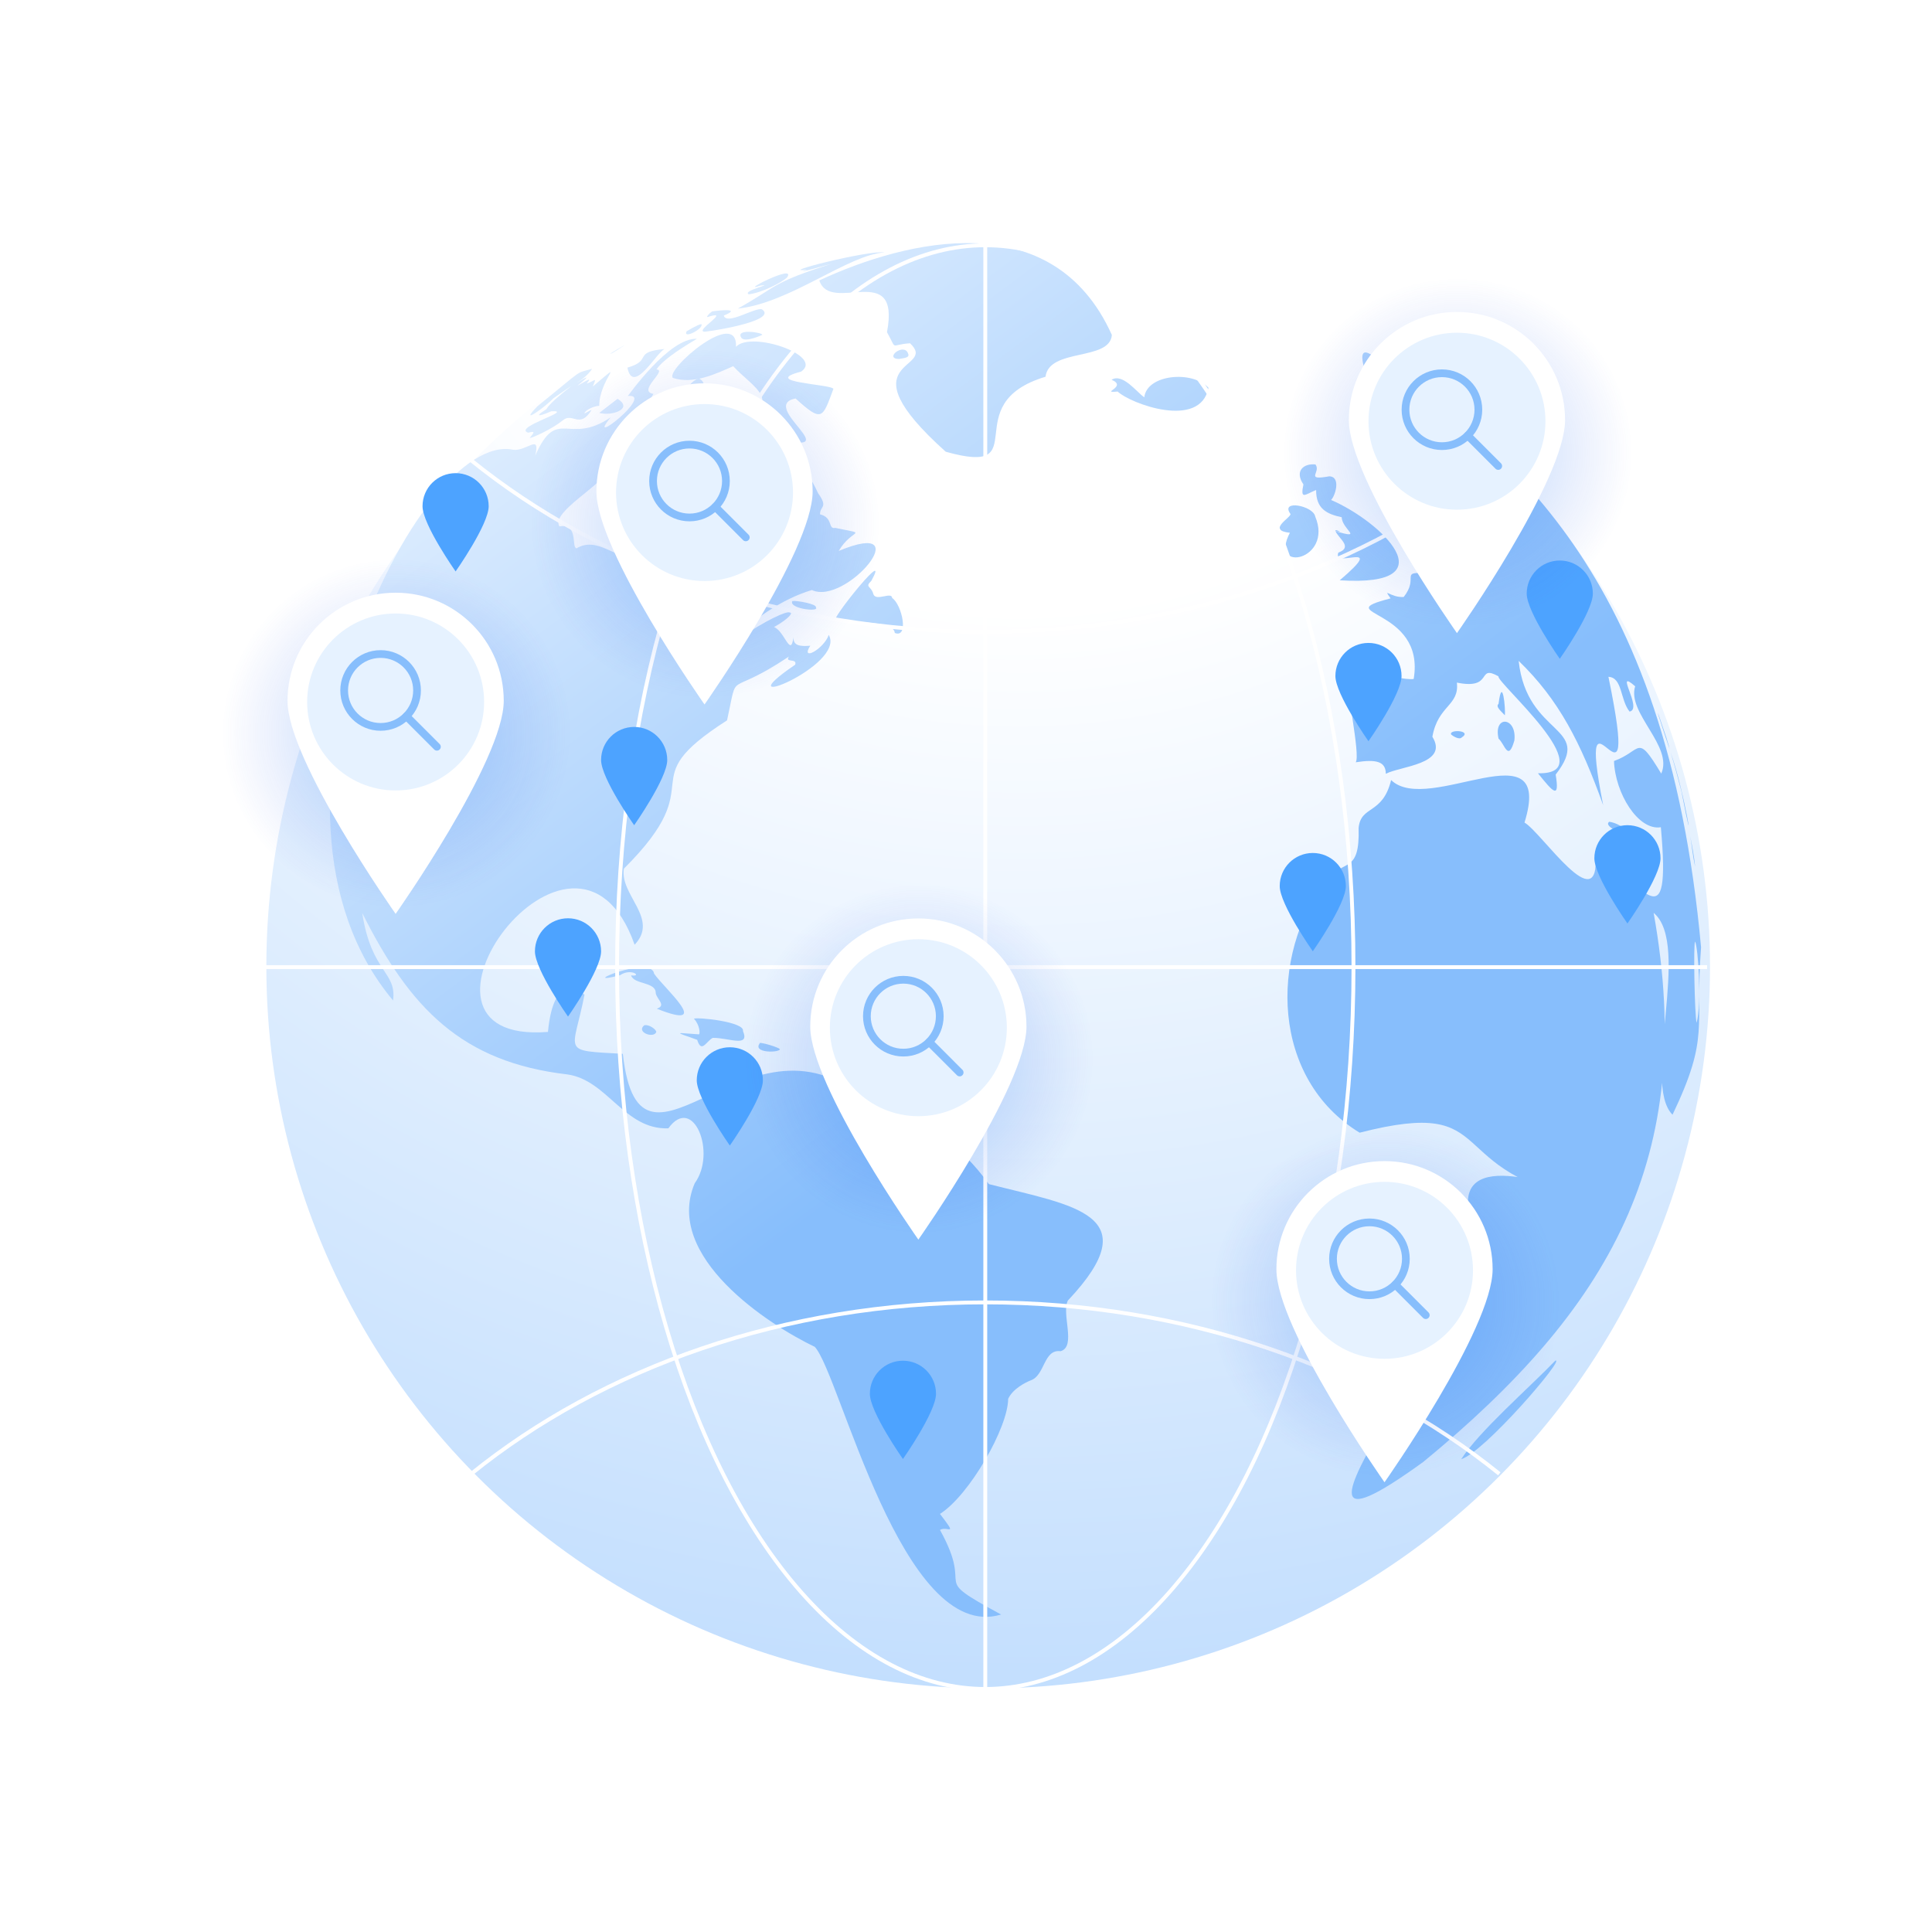 <?xml version="1.0" encoding="UTF-8"?>
<svg xmlns="http://www.w3.org/2000/svg" xmlns:xlink="http://www.w3.org/1999/xlink" viewBox="0 0 500 500">
  <defs>
    <style>
      .cls-1 {fill: url(#linear-gradient);}

      .cls-2 {fill: #e6f2ff;}

      .cls-3 {fill: #fff;}

      .cls-4 {fill: #dcedff;}

      .cls-5 {
        fill: #4da3ff;
      }

      .cls-6 {
        fill: url(#radial-gradient-2);
      }

      .cls-6, .cls-7, .cls-8, .cls-9, .cls-10 {
        opacity: .3;
      }

      .cls-7 {
        fill: url(#radial-gradient-4);
      }

      .cls-8 {
        fill: url(#radial-gradient-6);
      }

      .cls-9 {
        fill: url(#radial-gradient-5);
      }

      .cls-10 {
        fill: url(#radial-gradient-3);
      }

      .cls-11 {
        stroke: #87befc;
        stroke-linecap: round;
        stroke-width: 2px;
      }

      .cls-11, .cls-12 {
        fill: none;
        stroke-miterlimit: 10;
      }

      .cls-13 {
        fill: url(#linear-gradient-8);
      }

      .cls-14 {
        fill: url(#linear-gradient-9);
      }

      .cls-15 {
        fill: url(#linear-gradient-3);
      }

      .cls-16 {
        fill: url(#linear-gradient-4);
      }

      .cls-17 {
        fill: url(#linear-gradient-2);
      }

      .cls-18 {
        fill: url(#linear-gradient-6);
      }

      .cls-19 {
        fill: url(#linear-gradient-7);
      }

      .cls-20 {
        fill: url(#linear-gradient-5);
      }

      .cls-12 {
        stroke: #fff;
      }

      .cls-21 {
        fill: url(#radial-gradient);
      }

      .cls-22 {
        fill: url(#linear-gradient-14);
      }

      .cls-23 {
        fill: url(#linear-gradient-18);
      }

      .cls-24 {
        fill: url(#linear-gradient-22);
      }

      .cls-25 {
        fill: url(#linear-gradient-20);
      }

      .cls-26 {
        fill: url(#linear-gradient-21);
      }

      .cls-27 {
        fill: url(#linear-gradient-23);
      }

      .cls-28 {
        fill: url(#linear-gradient-15);
      }

      .cls-29 {
        fill: url(#linear-gradient-19);
      }

      .cls-30 {
        fill: url(#linear-gradient-16);
      }

      .cls-31 {
        fill: url(#linear-gradient-17);
      }

      .cls-32 {
        fill: url(#linear-gradient-13);
      }

      .cls-33 {
        fill: url(#linear-gradient-12);
      }

      .cls-34 {
        fill: url(#linear-gradient-10);
      }

      .cls-35 {
        fill: url(#linear-gradient-11);
      }

      .cls-36 {
        fill: url(#linear-gradient-27);
      }

      .cls-37 {
        fill: url(#linear-gradient-24);
      }

      .cls-38 {
        fill: url(#linear-gradient-26);
      }

      .cls-39 {
        fill: url(#linear-gradient-35);
      }

      .cls-40 {
        fill: url(#linear-gradient-37);
      }

      .cls-41 {
        fill: url(#linear-gradient-34);
      }

      .cls-42 {
        fill: url(#linear-gradient-36);
      }

      .cls-43 {
        fill: url(#linear-gradient-25);
      }

      .cls-44 {
        fill: url(#linear-gradient-28);
      }

      .cls-45 {
        fill: url(#linear-gradient-29);
      }

      .cls-46 {
        fill: url(#linear-gradient-33);
      }

      .cls-47 {
        fill: url(#linear-gradient-30);
      }

      .cls-48 {
        fill: url(#linear-gradient-32);
      }

      .cls-49 {
        fill: url(#linear-gradient-31);
      }

      #pin1,#pin3,#pin5{
		transform-origin: 50% 50% !important;
		animation: bounce 10s infinite ease-in-out backwards;
	}
	#pin2,#pin4{
		transform-origin: 50% 50% !important;
		animation: bounce 10s infinite ease-in-out reverse backwards;
	}

	@keyframes bounce { 
        0% {
        transform: 
		translate(0px, 0px);
		}
		25% {
        transform: 
		translate(0px, -15px);
		}
		
		75% {
        transform: 
		translate(0px, 15px);
		}
	
		100% {
		transform: 
		translate(0px, 0px);
		}
    } 

    </style>
    <radialGradient id="radial-gradient" cx="263.88" cy="3.57" fx="263.88" fy="3.57" r="964.07" gradientUnits="userSpaceOnUse">
      <stop offset=".16" stop-color="#fff"/>
      <stop offset=".74" stop-color="#87befc"/>
      <stop offset="1" stop-color="#9ecafd"/>
    </radialGradient>
    <linearGradient id="linear-gradient" x1="435.16" y1="453.89" x2="110.1" y2="16.34" gradientUnits="userSpaceOnUse">
      <stop offset=".45" stop-color="#87befc"/>
      <stop offset="1" stop-color="#fff"/>
    </linearGradient>
    <linearGradient id="linear-gradient-2" x1="423.36" y1="462.66" x2="98.3" y2="25.1" xlink:href="#linear-gradient"/>
    <linearGradient id="linear-gradient-3" x1="494.64" y1="409.7" x2="169.59" y2="-27.85" xlink:href="#linear-gradient"/>
    <linearGradient id="linear-gradient-4" x1="445.58" y1="446.15" x2="120.52" y2="8.6" xlink:href="#linear-gradient"/>
    <linearGradient id="linear-gradient-5" x1="472.55" y1="426.11" x2="147.5" y2="-11.44" xlink:href="#linear-gradient"/>
    <linearGradient id="linear-gradient-6" x1="449.15" y1="443.5" x2="124.09" y2="5.94" xlink:href="#linear-gradient"/>
    <linearGradient id="linear-gradient-7" x1="478.27" y1="421.86" x2="153.21" y2="-15.69" xlink:href="#linear-gradient"/>
    <linearGradient id="linear-gradient-8" x1="455.75" y1="438.59" x2="130.7" y2="1.04" xlink:href="#linear-gradient"/>
    <linearGradient id="linear-gradient-9" x1="446.98" y1="445.11" x2="121.92" y2="7.56" xlink:href="#linear-gradient"/>
    <linearGradient id="linear-gradient-10" x1="464.94" y1="431.76" x2="139.89" y2="-5.79" xlink:href="#linear-gradient"/>
    <linearGradient id="linear-gradient-11" x1="454.55" y1="439.48" x2="129.5" y2="1.93" xlink:href="#linear-gradient"/>
    <linearGradient id="linear-gradient-12" x1="489.49" y1="413.25" x2="165.16" y2="-23.32" xlink:href="#linear-gradient"/>
    <linearGradient id="linear-gradient-13" x1="554.38" y1="365.32" x2="229.33" y2="-72.23" xlink:href="#linear-gradient"/>
    <linearGradient id="linear-gradient-14" x1="558.91" y1="361.96" x2="233.86" y2="-75.6" xlink:href="#linear-gradient"/>
    <linearGradient id="linear-gradient-15" x1="548.82" y1="369.45" x2="223.76" y2="-68.1" xlink:href="#linear-gradient"/>
    <linearGradient id="linear-gradient-16" x1="522.82" y1="388.77" x2="197.77" y2="-48.79" xlink:href="#linear-gradient"/>
    <linearGradient id="linear-gradient-17" x1="431.76" y1="456.42" x2="106.7" y2="18.86" xlink:href="#linear-gradient"/>
    <linearGradient id="linear-gradient-18" x1="539.16" y1="376.63" x2="214.1" y2="-60.92" xlink:href="#linear-gradient"/>
    <linearGradient id="linear-gradient-19" x1="532.28" y1="381.74" x2="207.22" y2="-55.81" xlink:href="#linear-gradient"/>
    <linearGradient id="linear-gradient-20" x1="524.22" y1="387.73" x2="199.16" y2="-49.82" xlink:href="#linear-gradient"/>
    <linearGradient id="linear-gradient-21" x1="535.47" y1="379.37" x2="210.41" y2="-58.18" xlink:href="#linear-gradient"/>
    <linearGradient id="linear-gradient-22" x1="542.71" y1="373.99" x2="217.66" y2="-63.56" xlink:href="#linear-gradient"/>
    <linearGradient id="linear-gradient-23" x1="416.89" y1="467.46" x2="91.84" y2="29.91" xlink:href="#linear-gradient"/>
    <linearGradient id="linear-gradient-24" x1="426.19" y1="460.55" x2="101.13" y2="23" xlink:href="#linear-gradient"/>
    <linearGradient id="linear-gradient-25" x1="352.58" y1="515.24" x2="27.53" y2="77.68" xlink:href="#linear-gradient"/>
    <linearGradient id="linear-gradient-26" x1="529.31" y1="383.94" x2="204.26" y2="-53.61" xlink:href="#linear-gradient"/>
    <linearGradient id="linear-gradient-27" x1="440.88" y1="449.64" x2="115.82" y2="12.09" xlink:href="#linear-gradient"/>
    <linearGradient id="linear-gradient-28" x1="530.08" y1="383.38" x2="205.02" y2="-54.18" xlink:href="#linear-gradient"/>
    <linearGradient id="linear-gradient-29" x1="348.05" y1="518.6" x2="22.99" y2="81.05" xlink:href="#linear-gradient"/>
    <linearGradient id="linear-gradient-30" x1="517.18" y1="392.96" x2="192.12" y2="-44.59" xlink:href="#linear-gradient"/>
    <linearGradient id="linear-gradient-31" x1="356.43" y1="512.38" x2="31.37" y2="74.82" xlink:href="#linear-gradient"/>
    <linearGradient id="linear-gradient-32" x1="362.92" y1="507.56" x2="37.86" y2="70.01" xlink:href="#linear-gradient"/>
    <linearGradient id="linear-gradient-33" x1="431.15" y1="456.87" x2="106.1" y2="19.31" xlink:href="#linear-gradient"/>
    <linearGradient id="linear-gradient-34" x1="448.96" y1="443.64" x2="123.9" y2="6.09" xlink:href="#linear-gradient"/>
    <linearGradient id="linear-gradient-35" x1="441.44" y1="449.23" x2="116.38" y2="11.67" xlink:href="#linear-gradient"/>
    <linearGradient id="linear-gradient-36" x1="381.91" y1="493.45" x2="56.86" y2="55.89" xlink:href="#linear-gradient"/>
    <linearGradient id="linear-gradient-37" x1="370.42" y1="501.99" x2="45.36" y2="64.43" xlink:href="#linear-gradient"/>
    <radialGradient id="radial-gradient-2" cx="182.54" cy="135.55" fx="182.54" fy="135.55" r="45.15" gradientUnits="userSpaceOnUse">
      <stop offset="0" stop-color="#007bff"/>
      <stop offset="1" stop-color="#2f55e5" stop-opacity="0"/>
    </radialGradient>
    <radialGradient id="radial-gradient-3" cx="102.6" cy="189.75" fx="102.6" fy="189.75" xlink:href="#radial-gradient-2"/>
    <radialGradient id="radial-gradient-4" cx="237.89" cy="274.05" fx="237.89" fy="274.05" r="45.15" xlink:href="#radial-gradient-2"/>
    <radialGradient id="radial-gradient-5" cx="358.52" cy="336.84" fx="358.52" fy="336.84" r="45.15" xlink:href="#radial-gradient-2"/>
    <radialGradient id="radial-gradient-6" cx="377.27" cy="117.09" fx="377.27" fy="117.09" r="45.15" xlink:href="#radial-gradient-2"/>
  </defs>

  <g id="globe">
    <g>
      <circle class="cls-21" cx="255.74" cy="250.14" r="186.81"/>
      <g>
        <path class="cls-1" d="M172.01,90.32c-8.46,.78-2.93,2.89-9.64,4.82,1.49,7.26,7.51-3.95,9.64-4.82Z"/>
        <path class="cls-17" d="M159.83,103.21c-1.05,.77-4.13,3.22-4.74,3.64,2.96,.92,9.03-.96,4.74-3.64Z"/>
        <path class="cls-15" d="M287.75,86.69c-.53,6.83-16.25,3.31-17.17,10.81-23.56,7.06-2.14,26.05-25.82,19.41-27.08-24.29-1.69-20.97-9.24-28.07-5.41,.34-3.18,2.08-5.97-2.87,3.6-18.85-14.62-4.47-17.51-13.4,22.63-10.53,60.48-19.79,75.71,14.12Z"/>
        <path class="cls-16" d="M192.22,102.93c1.1-2.71-2.22-1.31-3.34,.17,.12,3.73,2.96,1.98,3.34-.17Z"/>
        <path class="cls-20" d="M208.89,69.78c-4.59,1.61,6.31-1.56,6.41-1.54-15.88,4.99-14.14,5.95-24.35,11.62,13.38-1.36,28.64-14,37.94-14.53-4.16-.63-28.33,5.53-20,4.45Z"/>
        <path class="cls-18" d="M215.69,100.63c-2.86,7.68-2.88,8.77-9.8,2.49-9.92,1.96,14.58,15.65-5.43,10.12,11.55,8.17-4.06,3.32-6.86,2.34,6.24-1.91-5.26-3.66-5.39-2.43-10.56,3.14-3.23-3.52,1.71-2.99,13.83-6.18,4.96-9.76-.17-15.4-4.39,1.97-10.36,4.8-15.61,3.04-2.1-2.04,16.78-18.39,16.34-8.04,3.79-4.25,22.89,2.27,16.86,6.41-10.72,2.78,7.52,3.21,8.35,4.45Z"/>
        <path class="cls-19" d="M232.71,92.91c.61-.22,2.89-.15,2.31-1.39-1-3-6.43,1.33-2.31,1.39Z"/>
        <path class="cls-13" d="M197.25,86.67c.4-.59-7.41-1.83-5.27,.9,1.24,1.01,5.23-.88,5.27-.9Z"/>
        <path class="cls-14" d="M177.68,85.74c-1.03,2.21,4.65-.82,3.82-1.86-.97,.12-3.6,1.75-3.82,1.86Z"/>
        <path class="cls-34" d="M196.81,73.91c3.9-.54-4.91,1.34-3.02,2.26,3.45-.44,8.54-3.04,9.93-4.4,2.53-3.72-13,4.28-6.92,2.14Z"/>
        <path class="cls-35" d="M182.13,85.81c-1.32,.45,19.78-2.56,15.05-5.77-1.83-.52-9.11,4.23-9.87,1.63,4.85-2-1.24-1.34-3.02-1.08-.47,.29-2.3,2.02-.53,1.26,5.06-1.45-3.58,3.6-1.63,3.95Z"/>
        <path class="cls-33" d="M440.23,245.12c-8.95-98.16-50.7-128.6-84.8-152.96-7.92-5.65,3.24,15.91,1.94,16.03,.38,5.13-3.42,3.86-3.01,7.27-1.09,1.91,13.78,20.23,11.49,6.13,29.25,34.71,9.38-1.68,1.67-14.39,12.28,7.81,6.85,16.33,23.8,21.1-8.37-1.04-4.56,.03,.05,7.07-5.04-3.95-4.97-2.97-1.79,2.26,5.48,7.91-16.04,8.21-20.02-10.25-10.19,2.57,15.71,13.42-1.94,15.06-.4,.48,1.89,3.91,.94,5.88-6.19-.3-1.32,1.16-5.28,6.18-3.45,.22-5.51-2.68-3.4,.36-16.59,4.28,9.14,2.22,5.98,20.86-4.25,.63-18.92-5.28-17.12-1.27-.66,2.6,3.43,20.98,2.12,22.83,5.44-.86,7.77-.16,7.79,2.98,3.69-1.98,16.42-2.47,12.05-9.59,1.44-8.17,7.02-7.98,6.34-14.01,9.66,1.95,4.98-4.85,10.78-1.62-.88,1.31,27.46,25.49,10.2,25.08,3.96,4.92,5.65,6.89,4.59,.34,9.94-12.79-7.45-9.7-9.58-29.42,10.41,10.04,16.07,21.16,21.87,37.34-7.52-38.16,10.32,10.26,1.36-33.22,3.67,.19,2.99,5.89,5.47,9,3.56-.63-4.24-11.54,1.45-6.55-2.18,6.95,9.92,15.48,6.75,22.6-6.47-10.72-4.91-5.87-12.23-3.26,.29,8.33,6.26,18.09,12.13,17.14,2.73,30.56-4.55,14.25-16.91,7.11,1.14,17.17-13.98-5.82-18.38-8.32,7.85-25.38-24.87-1.64-34.52-11-2.2,9.07-7.86,6.44-8.41,12.42,.34,11.94-3.91,7.99-8.33,13.35-15.04,19.87-14.14,51.65,8.59,65.49,37.61-9.61,19.87,10.41,60.42,17.7-4.39-2.21-35.81-15.23-32.09,3.08,10.61,18.87-63.57,101.89-11.85,64.42,47.92-39.42,71.02-78.46,59.61-142.09,9.9,8.22-3.24,44.16,4.89,52.24,9.75-20.42,5.76-22.19,7.39-43.4Zm-1.15,19.59c-.51-1.75-.88-21.09-.38-21.01,.77,1.47,1.76,16.04,.38,21.01Z"/>
        <path class="cls-32" d="M435.1,204.5c4.05,21.06,.9,.36-2.73-9.74,1.92,6.22,3.59,13.44,2.73,9.74Z"/>
        <path class="cls-22" d="M431.8,192.86c.82,2.28-1.22-3.81-.25-1.08,0,0-2.19-6.47-2.19-6.47-1.68-4.57,4.16,13,2.44,7.55Z"/>
        <path class="cls-28" d="M438.71,224.33c-.27-2.66-.77-5.28-1.28-7.9,.38,2.09,.63,5.03,1.28,7.9Z"/>
        <path class="cls-30" d="M333.82,137.88c-5.58,10.61,11.32,7.14,6.55-4.22-.46-2.76-9.16-4.48-6.4-.64,.19,.95-6.26,4.22-.15,4.86Z"/>
        <path class="cls-31" d="M161.78,89.24c-.32,.14-3.71,2.13-3.86,2.33,.17,0,.34,0,3.86-2.33Z"/>
        <path class="cls-23" d="M421.18,215.88c-.33-1.79-3.18-3.01-4.7-3.21-1.7,1.14,3.92,3.54,4.7,3.21Z"/>
        <path class="cls-29" d="M387.83,191.17c1.63,1.42,2.47,6.11,4.09,.46,.71-6.13-5.51-6.65-4.09-.46Z"/>
        <path class="cls-25" d="M378.28,190.86c2.94-1.88-3.56-2.18-2.69-.73,.5,.43,2.09,1.37,2.69,.73Z"/>
        <path class="cls-26" d="M387.82,182.18c-.97,.75,1.2,2.32,1.62,2.95,.26-1.54-.64-10.67-1.62-2.95Z"/>
        <path class="cls-24" d="M427.35,220.59c1.42,.76,1.13-1.53,1.27-2.17-2.25-1.05-3.62-.35-1.27,2.17Z"/>
        <path class="cls-27" d="M151.24,107.02c1.64-.89,1.98-1.04,1.78-.77-3.11,4.8-4.82,.36-7.4,2.56-2.86,2.31-7.93,4.56-8.55,4.55,1-1.29,1.74-1.94-.39-1.38-4.08-1.42,12.31-5.87,6.02-5.55-1.51,.68-5.56,2.19-1.3-.53,1.43-2.71,12.26-10.03,1.81-2.82-2.09,2.27-9.35,7.43-4.05,1.99,12.36-9.97,9.46-8.29,14.08-9.62-.97,1.49-2.42,2.63-3.99,3.66,2.57-1.66,4.02-2.3,.17,.71,1.08-.47,4.48-2.89,2.39-.55,2.25-.72,2.7-1.95,1.61,.75,9.15-7.69,1.72-2.07,1.65,5-1.21,.03-3.6,1.03-3.83,1.99Z"/>
        <path class="cls-37" d="M176.64,117.36c-1.79-7.42-8.47-4.8-10.52,1.59,4.36,2.73,1.89-2.6,10.52-1.59Z"/>
        <path class="cls-43" d="M166.74,265.34c-2.24,1.79,2.48,3.51,3.11,1.73-.04-.64-1.82-2.01-3.11-1.73Z"/>
        <path class="cls-38" d="M345.74,137.2c-.7,.41,1.03,.36,1.14,.41-.67-.31-.94-.4-1.14-.41Z"/>
        <path class="cls-36" d="M225.5,150.32c4.95-9-8.98,8.06-9.4,10.09,1.67,1.02,15.24-.27,15.47,3.4,3.75,1.44,1.85-7.38-.68-9.05-.12-1.74-4.09,.93-4.85-.95-.56-2.25-2.34-1.75-.54-3.49Z"/>
        <path class="cls-44" d="M337.32,125.39c-.83,4.03,.32,2.67,3.29,1.41-.03,4.84,2.68,6.22,6.62,7.06,.11,3.21,5.91,5.76-1.59,3.63,.86,1.95,4.55,4.12,.72,5.52-1.67,4.46,13.05-3.66,.36,7.17,28.7,1.82,10.51-15.32-2.24-20.79,1.05-.98,2.64-6-.45-6.12-6.53,1.16-2.04-1.04-3.59-3.07-3.02-.33-5.5,1.67-3.11,5.18Z"/>
        <path class="cls-45" d="M89.07,174.46c.44-2.06,2.14-4.49,2.01-6.34-1.14,.49-2.51,6.83-2.01,6.34Z"/>
        <path class="cls-47" d="M312.75,100.36c-4.13-4.54-15.92-3.52-16.61,2.46-2-1.35-5.57-6.31-8.47-4.54,4.33,1.84-3.27,3.52,1.58,3.05,3.24,3.11,21.42,9.91,23.5-.97Z"/>
        <path class="cls-49" d="M169.98,261.05c14.97,5.97,1.84-5.33-.71-9.08-.67-4.99-20.87,3.56-8.82,.42,2.97-2,5.93,.47,2.88,.03,.69,2.42,6.46,1.61,6.37,4.6,.31,1.66,2.83,3.16,.29,4.03Z"/>
        <path class="cls-48" d="M180.43,269.1c1.13,3.6,2.31,.41,4.03-.5,4.04-.07,9.67,2.62,7.82-1.77,.54-2.39-11.96-3.67-12.7-3.18,1.47,1.47,1.68,3.94,1.3,4.04-6.02-.38-6.77-.83-.45,1.41Z"/>
        <path class="cls-46" d="M205.05,155.55c-1.01,2,7.19,2.91,6.1,1.65,.39-.86-4.95-1.84-6.1-1.65Z"/>
        <path class="cls-41" d="M402.52,352.13c-7,7.24-19.67,18.25-24.36,25.5,5.96-1.75,27.14-26.41,24.36-25.5Z"/>
        <path class="cls-39" d="M180.14,98.16c.29-.05,.58-.1,.86-.16-.27-.07-.56,0-.86,.16Z"/>
        <path class="cls-42" d="M276.42,336.52c20.96-22.27,1.53-24.46-20.49-30.07-7.41-10.29-16.31-16.45-29.04-18.84-31.04-33.08-61.14,26.22-65.7-14.88-16.36-.92-12.88-.09-9.92-15.32-.8-.71-7.93-6.46-9.46,9.65-44.1,3.51,6.9-66.63,22.43-22.56,6.44-6.8-3.91-12.84-2.77-19.7,23.53-23.42,1.02-21.95,26.69-38.37,3.06-13.87-.55-5.43,16.02-16.52-1.19,1.71,2.26,.35,1.6,2.12-19.52,13.34,13.27,.25,8.7-7.72-1.29,3.71-7.44,7-4.79,2.8-2.58,.21-4.45,.05-4.34-2.21-.72,5.52-2.32-1.67-5.04-2.61,8.12-4.54,5.68-7.52-13.18,5.74q11.34-11.79,22.97-15.33c8.83,4.17,28.09-18.92,6.96-10.12,3.5-5.99,8.06-4.04-.87-5.96-2.01,.43-.47-2.64-3.97-3.51-.03-2.24,2.21-1.64-.48-5.45-7.54-15.95-4.3,7.3-16.07-.59,5.43-10.55-20.67-12.07-15.74-.25-3.86,6,3.21,10.79-6.13,16.35-1.13,17.61-9.78,12.22-8.09,1.41-6.3,.56-10.89-6.02-16.51-2.67-1.38-.19,.6-6.58-4.41-5.67-2.86-4.36,17.52-13.88,10.46-15.54,9.21-1.53,16.14-5.54,6.32-7.08,2.99-1.08,6.85,.8,9.11-2.69-2.15-2.06,8.74-1.83,8.76-4.23,.75-2.79,4.67-7.06,1.53-8.71-3.79,.34-7.4,12.35-11.55,8.68,.29-1.95,4.23-3.21,2.39-5.14-3.06,1.97-6.14,6.13-2.7,.41-4.34-.69,3.76-6.21,.77-6.32q1.85-2.86,10.48-7.94c-7.24-.32-17.75,14.74-17.88,14.8,7.24-.79-11.45,13.91-4.41,5.52-11.13,7.5-13.79-3.01-19.54,9.87,1.35-5.78-2.19-1.03-5.72-1.47-24.51-5.28-72.74,92.78-31.09,142.52,1.01-7.45-5.64-7.23-7.97-22.63,12.41,24.79,25.85,38.59,53.08,41.77,10.41,1.46,14.73,14.36,26.14,13.95,6.42-8.87,12.58,6.31,6.82,14.22-8.07,19,19.21,36.67,31.07,42.33,6.5,6.91,22.56,77.06,48.23,69.28-19.46-10.55-6.51-5.13-15.83-21.89,1.93-1.19,4.77,2.07,0-4.15,7.62-4.83,17.62-22.34,17.65-29.78,1.23-2.64,4.45-4.21,5.78-4.76,3.78-1.22,3.32-8.15,7.78-7.57,4.18-1.19,.11-9.74,1.93-13.18Zm-17.51,5.74c.26,2.7,.55,5.54,.73,7.54-.14-1.35-.39-3.84-.73-7.54Z"/>
        <path class="cls-40" d="M196.6,270.04c-1.77,2.43,4.46,2.44,5.19,1.61,.7-.37-5.67-2.25-5.19-1.61Z"/>
      </g>
      <g>
        <path class="cls-12" d="M388.02,119.15c-33.88,27.39-80.97,44.36-133.03,44.36s-99.2-16.99-133.08-44.4"/>
        <path class="cls-12" d="M388.02,381.42c-33.88-27.39-80.97-44.36-133.03-44.36s-99.2,16.99-133.08,44.4"/>
        <line class="cls-12" x1="254.99" y1="63.48" x2="254.99" y2="437.09"/>
        <line class="cls-12" x1="441.79" y1="250.29" x2="68.18" y2="250.29"/>
        <ellipse class="cls-12" cx="254.99" cy="250.29" rx="95.29" ry="186.81"/>
      </g>
    </g>
  </g>
  <g id="pins-mini">
    <path class="cls-5" d="M233.68,352.15c-4.73,0-8.56,3.83-8.56,8.56s8.56,16.88,8.56,16.88c0,0,8.56-12.15,8.56-16.88s-3.83-8.56-8.56-8.56Z"/>
    <path class="cls-5" d="M403.67,145.06c-4.73,0-8.56,3.83-8.56,8.56s8.56,16.88,8.56,16.88c0,0,8.56-12.15,8.56-16.88s-3.83-8.56-8.56-8.56Z"/>
    <path class="cls-5" d="M354.16,166.39c-4.73,0-8.56,3.83-8.56,8.56s8.56,16.88,8.56,16.88c0,0,8.56-12.15,8.56-16.88s-3.83-8.56-8.56-8.56Z"/>
    <path class="cls-5" d="M164.12,188.13c-4.73,0-8.56,3.83-8.56,8.56s8.56,16.88,8.56,16.88c0,0,8.56-12.15,8.56-16.88s-3.83-8.56-8.56-8.56Z"/>
    <path class="cls-5" d="M117.91,122.45c-4.73,0-8.56,3.83-8.56,8.56s8.56,16.88,8.56,16.88c0,0,8.56-12.15,8.56-16.88s-3.83-8.56-8.56-8.56Z"/>
    <path class="cls-5" d="M421.18,213.56c-4.73,0-8.56,3.83-8.56,8.56s8.56,16.88,8.56,16.88c0,0,8.56-12.15,8.56-16.88s-3.83-8.56-8.56-8.56Z"/>
    <path class="cls-5" d="M339.75,220.75c-4.73,0-8.56,3.83-8.56,8.56s8.56,16.88,8.56,16.88c0,0,8.56-12.15,8.56-16.88s-3.83-8.56-8.56-8.56Z"/>
    <path class="cls-5" d="M188.88,271.03c-4.73,0-8.56,3.83-8.56,8.56s8.56,16.88,8.56,16.88c0,0,8.56-12.15,8.56-16.88s-3.83-8.56-8.56-8.56Z"/>
    <path class="cls-5" d="M147,237.65c-4.73,0-8.56,3.83-8.56,8.56s8.56,16.88,8.56,16.88c0,0,8.56-12.15,8.56-16.88s-3.83-8.56-8.56-8.56Z"/>
  </g>
  <g id="pin5">
    <g>
      <g>
        <circle class="cls-6" cx="182.54" cy="135.55" r="45.15"/>
        <path class="cls-3" d="M182.33,99.2c-15.45,0-27.98,12.53-27.98,27.98s27.98,55.14,27.98,55.14c0,0,27.98-39.69,27.98-55.14s-12.53-27.98-27.98-27.98Z"/>
        <circle class="cls-2" cx="182.33" cy="127.47" r="22.9"/>
      </g>
      <g>
        <circle class="cls-11" cx="178.44" cy="124.49" r="9.43"/>
        <path class="cls-11" d="M193.01,139.07c-.23-.21-7.9-7.9-7.9-7.9"/>
      </g>
    </g>
  </g>
  <g id="pin4">
    <g>
      <g>
        <circle class="cls-10" cx="102.6" cy="189.75" r="45.15"/>
        <path class="cls-3" d="M102.39,153.39c-15.45,0-27.98,12.53-27.98,27.98s27.98,55.14,27.98,55.14c0,0,27.98-39.69,27.98-55.14s-12.53-27.98-27.98-27.98Z"/>
        <circle class="cls-2" cx="102.39" cy="181.67" r="22.9"/>
      </g>
      <g>
        <circle class="cls-11" cx="98.5" cy="178.69" r="9.43"/>
        <path class="cls-11" d="M113.07,193.26c-.23-.21-7.9-7.9-7.9-7.9"/>
      </g>
    </g>
  </g>
  <g id="pin3">
    <g>
      <g>
        <circle class="cls-7" cx="237.89" cy="274.05" r="45.15"/>
        <path class="cls-3" d="M237.67,237.69c-15.45,0-27.98,12.53-27.98,27.98s27.98,55.14,27.98,55.14c0,0,27.98-39.69,27.98-55.14s-12.53-27.98-27.98-27.98Z"/>
        <circle class="cls-2" cx="237.67" cy="265.97" r="22.9"/>
      </g>
      <g>
        <circle class="cls-11" cx="233.78" cy="262.99" r="9.43"/>
        <path class="cls-11" d="M248.36,277.56c-.23-.21-7.9-7.9-7.9-7.9"/>
      </g>
    </g>
  </g>
  <g id="pin2">
    <g>
      <g>
        <circle class="cls-9" cx="358.52" cy="336.84" r="45.15"/>
        <path class="cls-3" d="M358.31,300.49c-15.45,0-27.98,12.53-27.98,27.98s27.98,55.14,27.98,55.14c0,0,27.98-39.69,27.98-55.14s-12.53-27.98-27.98-27.98Z"/>
        <circle class="cls-2" cx="358.31" cy="328.76" r="22.9"/>
      </g>
      <g>
        <circle class="cls-11" cx="354.41" cy="325.78" r="9.43"/>
        <path class="cls-11" d="M368.99,340.36c-.23-.21-7.9-7.9-7.9-7.9"/>
      </g>
    </g>
  </g>
  <g id="pin1">
    <g>
      <g>
        <circle class="cls-8" cx="377.27" cy="117.09" r="45.15"/>
        <path class="cls-3" d="M377.06,80.73c-15.45,0-27.98,12.53-27.98,27.98s27.98,55.14,27.98,55.14c0,0,27.98-39.69,27.98-55.14s-12.53-27.98-27.98-27.98Z"/>
        <circle class="cls-2" cx="377.06" cy="109.01" r="22.9"/>
      </g>
      <g>
        <circle class="cls-11" cx="373.17" cy="106.03" r="9.43"/>
        <path class="cls-11" d="M387.74,120.6c-.23-.21-7.9-7.9-7.9-7.9"/>
      </g>
    </g>
  </g>
</svg>